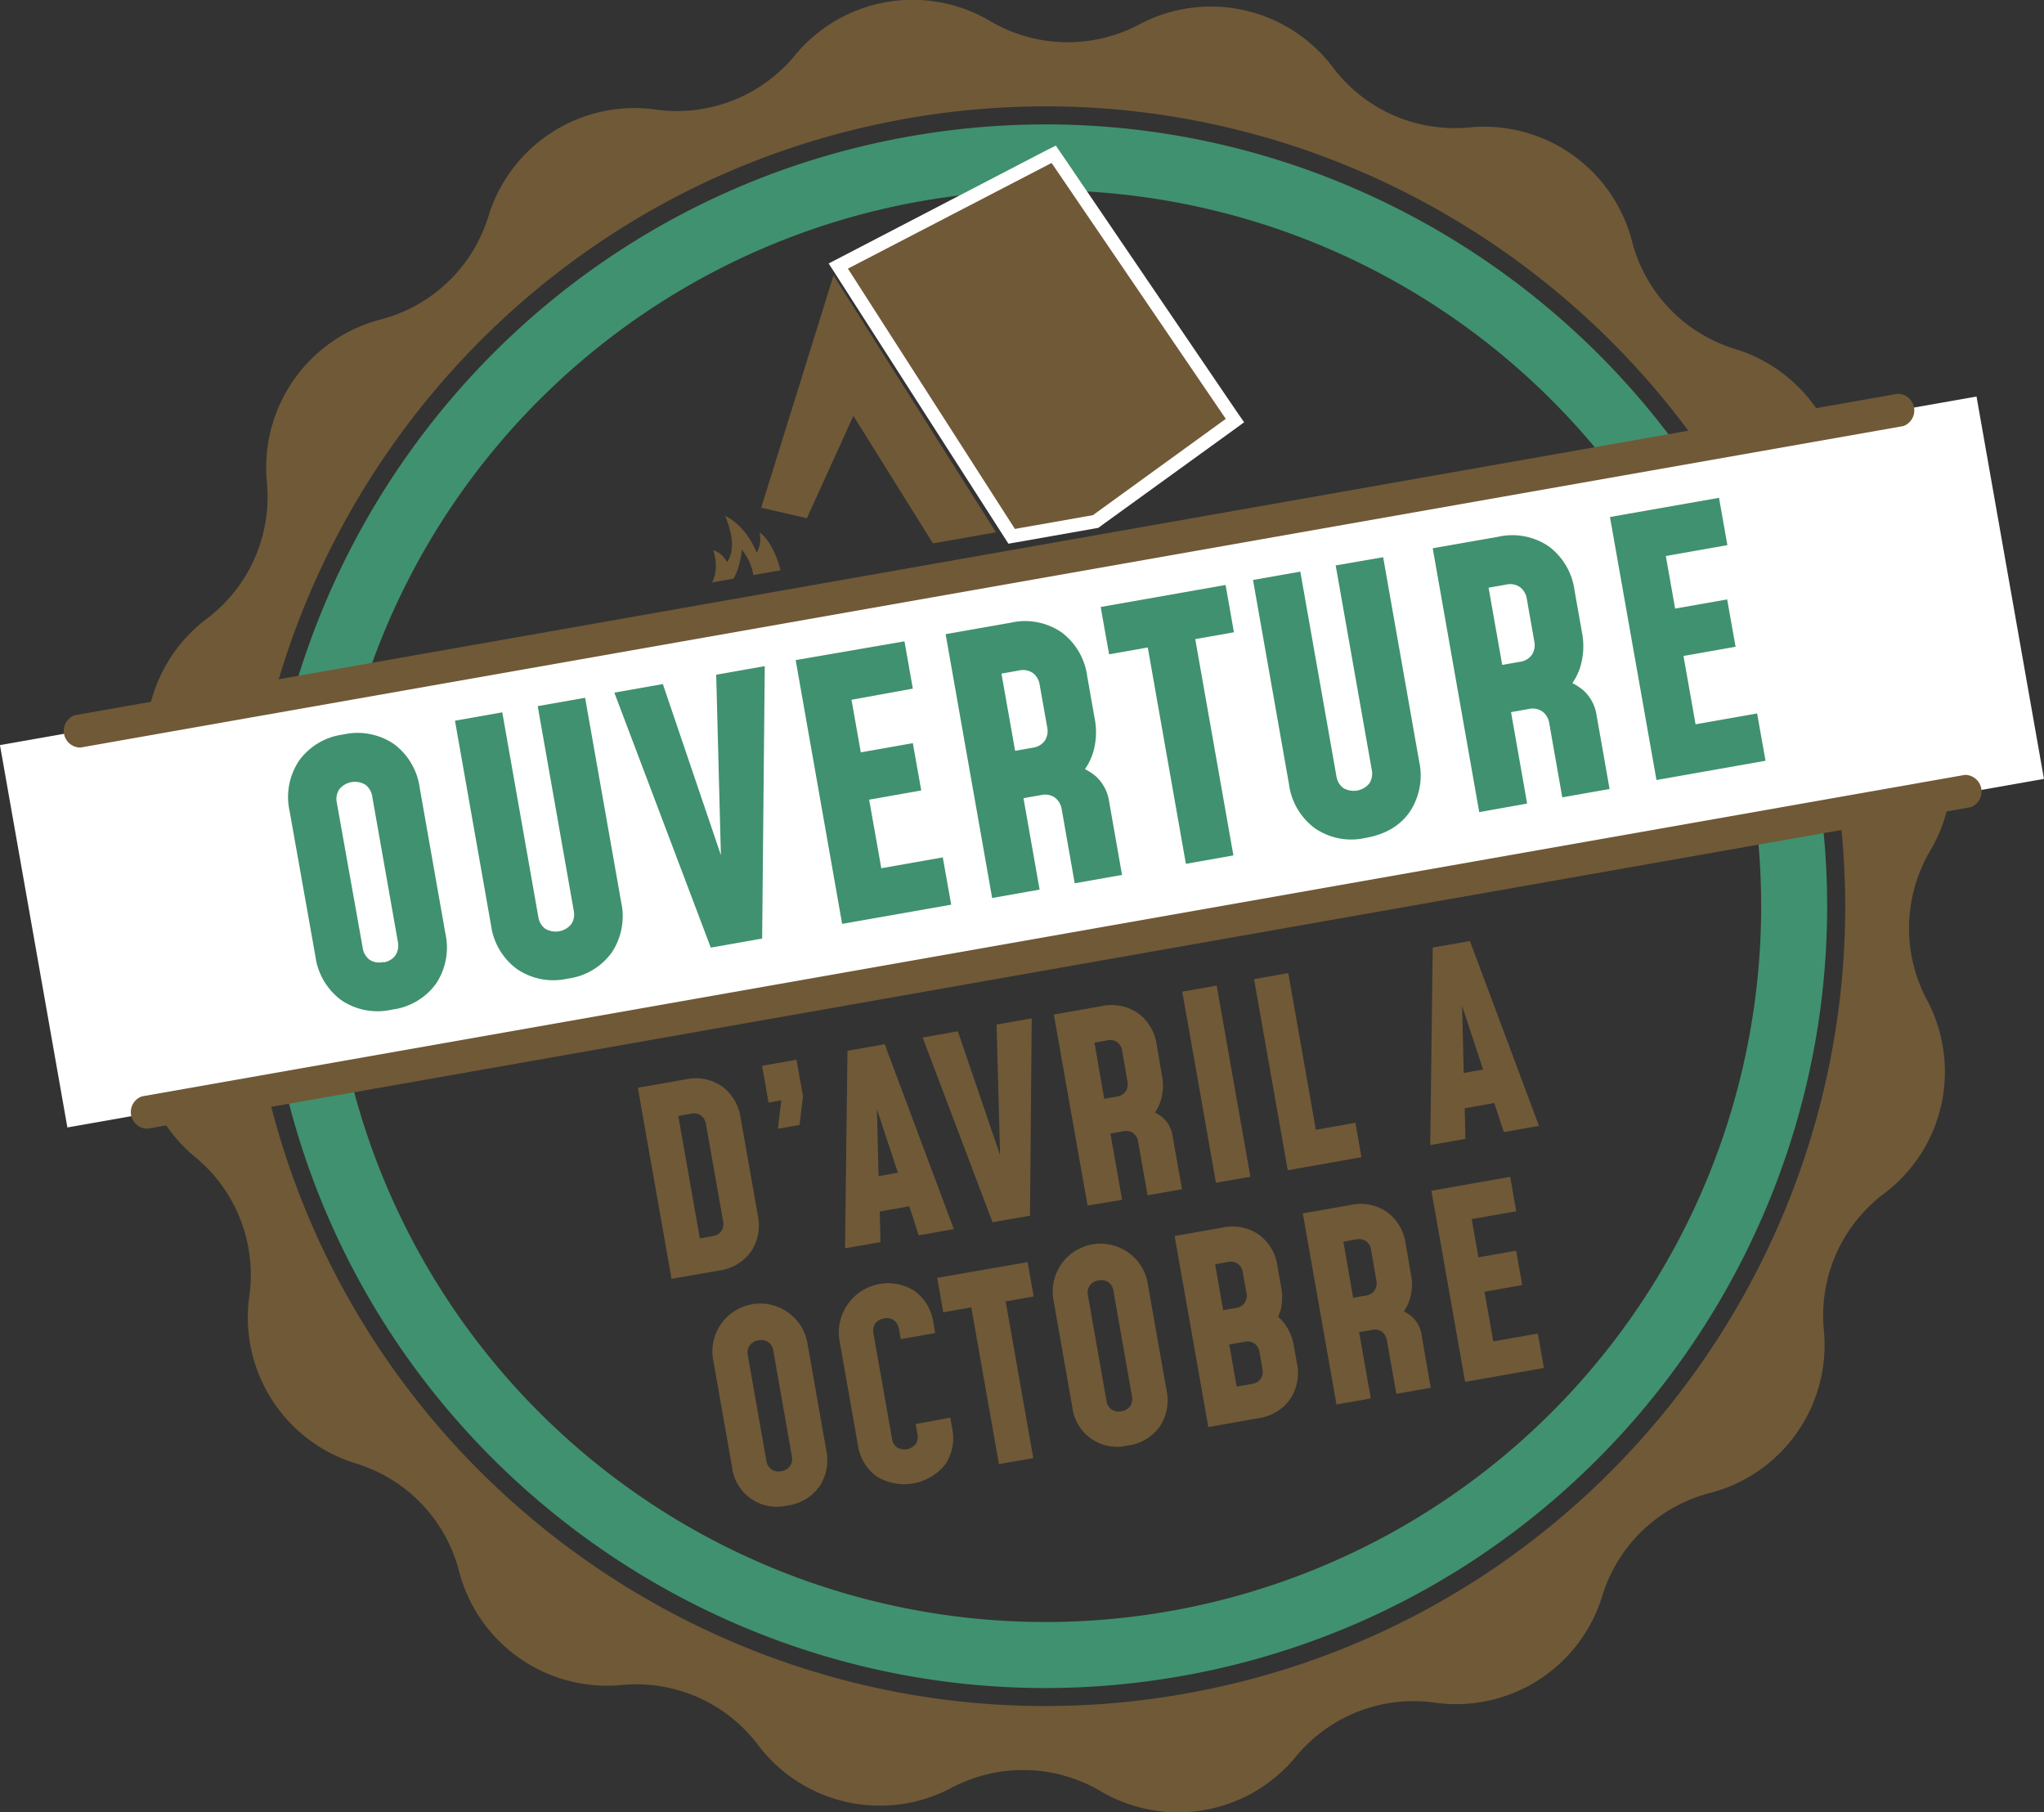 <svg xmlns="http://www.w3.org/2000/svg" viewBox="0 0 388.88 344.75"><rect x="0" y="0" width="388.88" height="344.75" fill="#333333" stroke="none"/><defs><style>.cls-1{fill:#40916f;}.cls-2{fill:#705937;}.cls-3{fill:#fff;}</style></defs><g id="Calque_2" data-name="Calque 2"><g id="Calque_2-2" data-name="Calque 2"><path class="cls-1" d="M173.07,25.94C92.33,40.18,38.2,117.45,52.44,198.22S144,333.08,224.72,318.85s134.87-91.54,120.63-172.28S253.84,11.7,173.07,25.94Zm49.47,280.55A136.18,136.18,0,1,1,333,148.74,136.16,136.16,0,0,1,222.54,306.49Z"/><path class="cls-2" d="M370.83,142.08a29,29,0,0,0-10.13-17.39,29,29,0,0,1-10.28-26.46A29.08,29.08,0,0,0,330.14,66.4,29,29,0,0,1,310.5,45.9a29.06,29.06,0,0,0-30.91-21.66,29.23,29.23,0,0,1-14.49-2.31,29,29,0,0,1-11.5-9.11,29.06,29.06,0,0,0-36.85-8.17A29.06,29.06,0,0,1,188.37,4a29,29,0,0,0-37.16,6.56,29,29,0,0,1-17.37,10.12,28.83,28.83,0,0,1-9.09.16A29.06,29.06,0,0,0,92.92,41.15,29.08,29.08,0,0,1,72.4,60.78,29.1,29.1,0,0,0,50.77,91.7a29,29,0,0,1-11.43,26,29.06,29.06,0,0,0-8.17,36.85,29.07,29.07,0,0,1,3,8.6,29,29,0,0,1-3.59,19.78,29.07,29.07,0,0,0,6.55,37.18,28.91,28.91,0,0,1,10.14,17.37,28.54,28.54,0,0,1,.16,9.09,29.06,29.06,0,0,0,20.28,31.83,29,29,0,0,1,19.63,20.5,29.08,29.08,0,0,0,30.9,21.65,29,29,0,0,1,26,11.43A29.05,29.05,0,0,0,181,340.12a29.07,29.07,0,0,1,28.38.61,29,29,0,0,0,37.16-6.55A29,29,0,0,1,273,323.9a29.06,29.06,0,0,0,31.83-20.28A29,29,0,0,1,325.39,284,29.07,29.07,0,0,0,347,253.07a29,29,0,0,1,11.44-26,29,29,0,0,0,8.17-36.85,29,29,0,0,1,.62-28.38A28.92,28.92,0,0,0,370.83,142.08ZM225.32,322.22C142.7,336.79,63.63,281.41,49.07,198.81S89.86,37.13,172.48,22.56,334.16,63.36,348.73,146,307.93,307.65,225.32,322.22Z"/><rect class="cls-3" x="3.51" y="108.02" width="381.85" height="73.86" transform="translate(-22.22 35.97) rotate(-10)"/><path class="cls-2" d="M362.14,81.05,15.3,142.21a3.17,3.17,0,0,1-1.08-6.15L361.05,74.91a3.17,3.17,0,0,1,1.09,6.14Z"/><path class="cls-2" d="M374.92,153.56,28.09,214.71A3.16,3.16,0,0,1,27,208.57l346.83-61.16a3.17,3.17,0,0,1,1.08,6.15Z"/><path class="cls-1" d="M74.53,192.07a12.25,12.25,0,0,1-9.62-1.82A12.45,12.45,0,0,1,60,181.88L55.1,154.31a12.44,12.44,0,0,1,1.78-9.58,12.28,12.28,0,0,1,8.42-5,12.29,12.29,0,0,1,9.63,1.8,12.45,12.45,0,0,1,4.93,8.39l4.86,27.57A12.43,12.43,0,0,1,83,187.07,12.25,12.25,0,0,1,74.53,192.07Zm-1.6-9a3.32,3.32,0,0,0,2.32-1.36,3.42,3.42,0,0,0,.44-2.58l-4.86-27.56a3.45,3.45,0,0,0-1.3-2.28,3.85,3.85,0,0,0-5,.88,3.42,3.42,0,0,0-.44,2.58L69,180.28a3.43,3.43,0,0,0,1.3,2.28A3.27,3.27,0,0,0,72.93,183Z"/><path class="cls-1" d="M111.32,132.74l6.86,38.87a12.47,12.47,0,0,1-1.77,9.56,12.25,12.25,0,0,1-8.43,5,12.26,12.26,0,0,1-9.62-1.82A12.41,12.41,0,0,1,93.42,176L86.56,137.1l9-1.59,6.85,38.87a3.45,3.45,0,0,0,1.3,2.28,3.85,3.85,0,0,0,5-.88,3.42,3.42,0,0,0,.44-2.58l-6.85-38.87Z"/><path class="cls-1" d="M135.23,180.27l-18.35-48.51,9.23-1.63,12.35,36.39-1.2.21-1-38.38,9.24-1.63L145,178.54Z"/><path class="cls-1" d="M172.08,122l1.59,9L162,133.12l1.77,10,9.9-1.75,1.6,9-9.91,1.75,2.31,13.05,11.7-2.07,1.6,9-20.75,3.65-8.84-50.18Z"/><path class="cls-1" d="M188.76,170.83l-8.85-50.19,12.38-2.18a12.29,12.29,0,0,1,9.63,1.8,12.45,12.45,0,0,1,4.93,8.4l1.41,8a13.57,13.57,0,0,1-.3,6.51,11.53,11.53,0,0,1-3.24,5.09l-1.19-2.83a9.73,9.73,0,0,1,5,2.29,8,8,0,0,1,2.47,4.67l2.47,14.05-9,1.59L202,154a3.45,3.45,0,0,0-1.3-2.27,3.27,3.27,0,0,0-2.63-.48l-3.35.59,3.07,17.39Zm4.37-28,3.34-.59a3.32,3.32,0,0,0,2.32-1.35,3.44,3.44,0,0,0,.44-2.58l-1.42-8a3.41,3.41,0,0,0-1.29-2.27,3.3,3.3,0,0,0-2.64-.49l-3.35.59Z"/><path class="cls-1" d="M225.62,164.33l-7.25-41.16-7.36,1.3-1.6-9,23.76-4.19,1.59,9-7.36,1.3,7.26,41.15Z"/><path class="cls-1" d="M263.15,106,270,144.84a12.51,12.51,0,0,1-1.76,9.56q-2.75,4-8.44,5a12.23,12.23,0,0,1-9.61-1.82,12.42,12.42,0,0,1-4.95-8.37l-6.85-38.88,9-1.59,6.86,38.87a3.44,3.44,0,0,0,1.29,2.28,3.86,3.86,0,0,0,5-.88,3.47,3.47,0,0,0,.44-2.58l-6.86-38.87Z"/><path class="cls-1" d="M281.43,154.49l-8.85-50.19L285,102.12a12.29,12.29,0,0,1,9.63,1.8,12.45,12.45,0,0,1,4.93,8.39l1.42,8a13.69,13.69,0,0,1-.31,6.51,11.35,11.35,0,0,1-3.24,5.09l-1.19-2.83a9.72,9.72,0,0,1,5.05,2.29,7.9,7.9,0,0,1,2.46,4.67l2.48,14.05-9,1.59-2.47-14.05a3.45,3.45,0,0,0-1.3-2.27,3.3,3.3,0,0,0-2.64-.48l-3.34.59,3.06,17.39Zm4.37-28,3.35-.59a3.3,3.3,0,0,0,2.31-1.35,3.44,3.44,0,0,0,.44-2.58l-1.41-8a3.42,3.42,0,0,0-1.3-2.27,3.26,3.26,0,0,0-2.64-.49l-3.34.59Z"/><path class="cls-1" d="M327.05,94.7l1.59,9-11.71,2.07,1.77,10,9.9-1.74,1.6,9-9.91,1.75,2.3,13,11.71-2.06,1.6,9-20.75,3.66L306.3,98.35Z"/><path class="cls-2" d="M127.76,243.28l-6.41-36.35,9-1.58a8.88,8.88,0,0,1,7,1.3,9,9,0,0,1,3.57,6.08l3.25,18.42a9,9,0,0,1-1.28,6.93,8.86,8.86,0,0,1-6.1,3.62Zm5.39-7.69,2.42-.43a2.42,2.42,0,0,0,1.68-1,2.5,2.5,0,0,0,.32-1.87l-3.25-18.42a2.49,2.49,0,0,0-.94-1.65,2.37,2.37,0,0,0-1.91-.35l-2.42.43Z"/><path class="cls-2" d="M148,214.73l.65-5.41-2.43.43-1.23-7,6.55-1.16,1.23,7-.65,5.41Z"/><path class="cls-2" d="M160.77,237.46l.47-37.57,7.08-1.24,13.15,35.16L174.78,235,173,229.47l-5.62,1,.13,5.82Zm6.38-13.72,3.68-.65-4.93-14.92.87-.15Z"/><path class="cls-2" d="M188.83,232.51l-13.29-35.14,6.69-1.18,9,26.36-.88.16-.75-27.81,6.69-1.18-.33,37.55Z"/><path class="cls-2" d="M206.91,229.33,200.5,193l9-1.58a8.91,8.91,0,0,1,7,1.31,9,9,0,0,1,3.57,6.08l1,5.81a9.76,9.76,0,0,1-.22,4.72,8.33,8.33,0,0,1-2.34,3.68l-.86-2a7,7,0,0,1,3.65,1.65,5.77,5.77,0,0,1,1.78,3.39l1.8,10.17-6.55,1.16-1.79-10.18a2.49,2.49,0,0,0-.94-1.65,2.38,2.38,0,0,0-1.91-.35l-2.43.43,2.23,12.6Zm3.17-20.3,2.42-.43a2.42,2.42,0,0,0,1.68-1,2.5,2.5,0,0,0,.32-1.87l-1-5.82a2.48,2.48,0,0,0-.94-1.65,2.4,2.4,0,0,0-1.91-.35l-2.42.43Z"/><path class="cls-2" d="M237.89,223.86,231.34,225l-6.41-36.36,6.55-1.15Z"/><path class="cls-2" d="M245.1,185.11l5.25,29.81,7.52-1.33,1.15,6.55L245,222.62l-6.41-36.36Z"/><path class="cls-2" d="M272.11,217.83l.47-37.57,7.08-1.24,13.14,35.16-6.69,1.18-1.82-5.53-5.62,1,.12,5.82Zm6.37-13.72,3.69-.65-4.93-14.92.87-.16Z"/><path class="cls-2" d="M149.81,286.4A8.57,8.57,0,0,1,139.26,279l-3.52-20a9.11,9.11,0,1,1,17.93-3.17l3.52,20a9,9,0,0,1-1.28,6.93A8.86,8.86,0,0,1,149.81,286.4Zm-1.16-6.54a2.38,2.38,0,0,0,1.68-1,2.5,2.5,0,0,0,.32-1.87l-3.52-20a2.49,2.49,0,0,0-.94-1.65,2.38,2.38,0,0,0-1.91-.35,2.42,2.42,0,0,0-1.68,1,2.49,2.49,0,0,0-.32,1.87l3.52,20a2.49,2.49,0,0,0,.94,1.65A2.38,2.38,0,0,0,148.65,279.86Z"/><path class="cls-2" d="M180.79,269.69l.35,1.94a9,9,0,0,1-1.28,6.92,10,10,0,0,1-13.08,2.31,9,9,0,0,1-3.58-6.07l-3.52-20A9.38,9.38,0,0,1,174,245.58a9,9,0,0,1,3.58,6.08l.34,1.94-6.55,1.15-.34-1.93a2.49,2.49,0,0,0-.94-1.65,2.37,2.37,0,0,0-1.91-.35,2.41,2.41,0,0,0-1.68,1,2.54,2.54,0,0,0-.32,1.87l3.53,20a2.45,2.45,0,0,0,.94,1.65,2.77,2.77,0,0,0,3.58-.64,2.47,2.47,0,0,0,.32-1.86l-.34-1.94Z"/><path class="cls-2" d="M190.05,278.51l-5.26-29.81-5.33.94-1.16-6.55,17.21-3,1.15,6.54-5.33.94,5.26,29.81Z"/><path class="cls-2" d="M214.51,275A8.57,8.57,0,0,1,204,267.61l-3.52-20a9.11,9.11,0,1,1,17.93-3.17l3.52,20a9,9,0,0,1-1.28,6.93A8.86,8.86,0,0,1,214.51,275Zm-1.15-6.54a2.38,2.38,0,0,0,1.68-1,2.5,2.5,0,0,0,.32-1.87l-3.52-20a2.53,2.53,0,0,0-.94-1.65,2.38,2.38,0,0,0-1.91-.35,2.42,2.42,0,0,0-1.68,1,2.49,2.49,0,0,0-.32,1.87l3.52,20a2.49,2.49,0,0,0,.94,1.65A2.38,2.38,0,0,0,213.36,268.45Z"/><path class="cls-2" d="M229.89,271.48l-6.41-36.35,9-1.58a8.88,8.88,0,0,1,7,1.3,9,9,0,0,1,3.58,6.08l.68,3.88a10.32,10.32,0,0,1,0,4A7.72,7.72,0,0,1,242.2,252l-.6-2.55a7.87,7.87,0,0,1,2.94,2.56,9.92,9.92,0,0,1,1.63,4.09l.56,3.15a9,9,0,0,1-1.28,6.92,8.92,8.92,0,0,1-6.11,3.63Zm2.82-22.24,2.43-.42a2.39,2.39,0,0,0,1.67-1,2.5,2.5,0,0,0,.33-1.87l-.69-3.87a2.49,2.49,0,0,0-.94-1.65,2.37,2.37,0,0,0-1.91-.35l-2.42.43Zm2.57,14.54,2.91-.51a2.38,2.38,0,0,0,1.67-1,2.45,2.45,0,0,0,.32-1.87l-.55-3.15a2.49,2.49,0,0,0-.94-1.65,2.42,2.42,0,0,0-1.91-.35l-2.91.52Z"/><path class="cls-2" d="M254.27,267.18l-6.41-36.35,9-1.58a8.88,8.88,0,0,1,7,1.3,9,9,0,0,1,3.58,6.08l1,5.82a9.85,9.85,0,0,1-.22,4.71,8.33,8.33,0,0,1-2.35,3.69l-.86-2a7.13,7.13,0,0,1,3.66,1.66,5.77,5.77,0,0,1,1.78,3.38L272.2,264l-6.54,1.15L263.87,255a2.53,2.53,0,0,0-.94-1.65A2.39,2.39,0,0,0,261,253l-2.42.43,2.22,12.6Zm3.17-20.3,2.42-.42a2.39,2.39,0,0,0,1.68-1,2.49,2.49,0,0,0,.32-1.87l-1-5.81a2.49,2.49,0,0,0-.94-1.65,2.41,2.41,0,0,0-1.91-.35l-2.42.43Z"/><path class="cls-2" d="M287.32,223.87l1.15,6.55L280,231.91l1.28,7.27,7.17-1.26,1.16,6.54-7.18,1.27,1.67,9.45,8.48-1.5,1.16,6.55-15,2.65-6.41-36.36Z"/><path class="cls-2" d="M141.05,104.46a10.29,10.29,0,0,1,2.28,4.94l5.17-.91c-1.46-5.71-4-7.21-4-7.21a5.18,5.18,0,0,1-.55,3.86c-2.17-5.45-6-7-6-7s2.69,5.64.37,8.8a4.57,4.57,0,0,0-2.63-2.29s1.27,3.4-.23,6.15l4.09-.72C140.61,108.43,141.28,104.82,141.05,104.46Z"/><polygon class="cls-2" points="159.49 50.61 200.49 29.38 234.96 80.03 208.44 99.21 192.47 102.03 159.49 50.61"/><path class="cls-3" d="M200.07,31l33.14,48.68L207.93,98l-14.84,2.62L161.32,51.1,200.07,31m.83-3.31-2,1L160.15,48.83l-2.49,1.29,1.51,2.35L190.94,102l.92,1.43,1.67-.29,14.84-2.62.58-.1.47-.35L234.7,81.79l2-1.46-1.39-2L202.18,29.6l-1.28-1.87Z"/><polygon class="cls-2" points="158.58 52.39 144.82 96.58 153.51 98.59 162.36 79.11 177.5 103.37 189.49 101.26 158.58 52.39"/></g></g></svg>